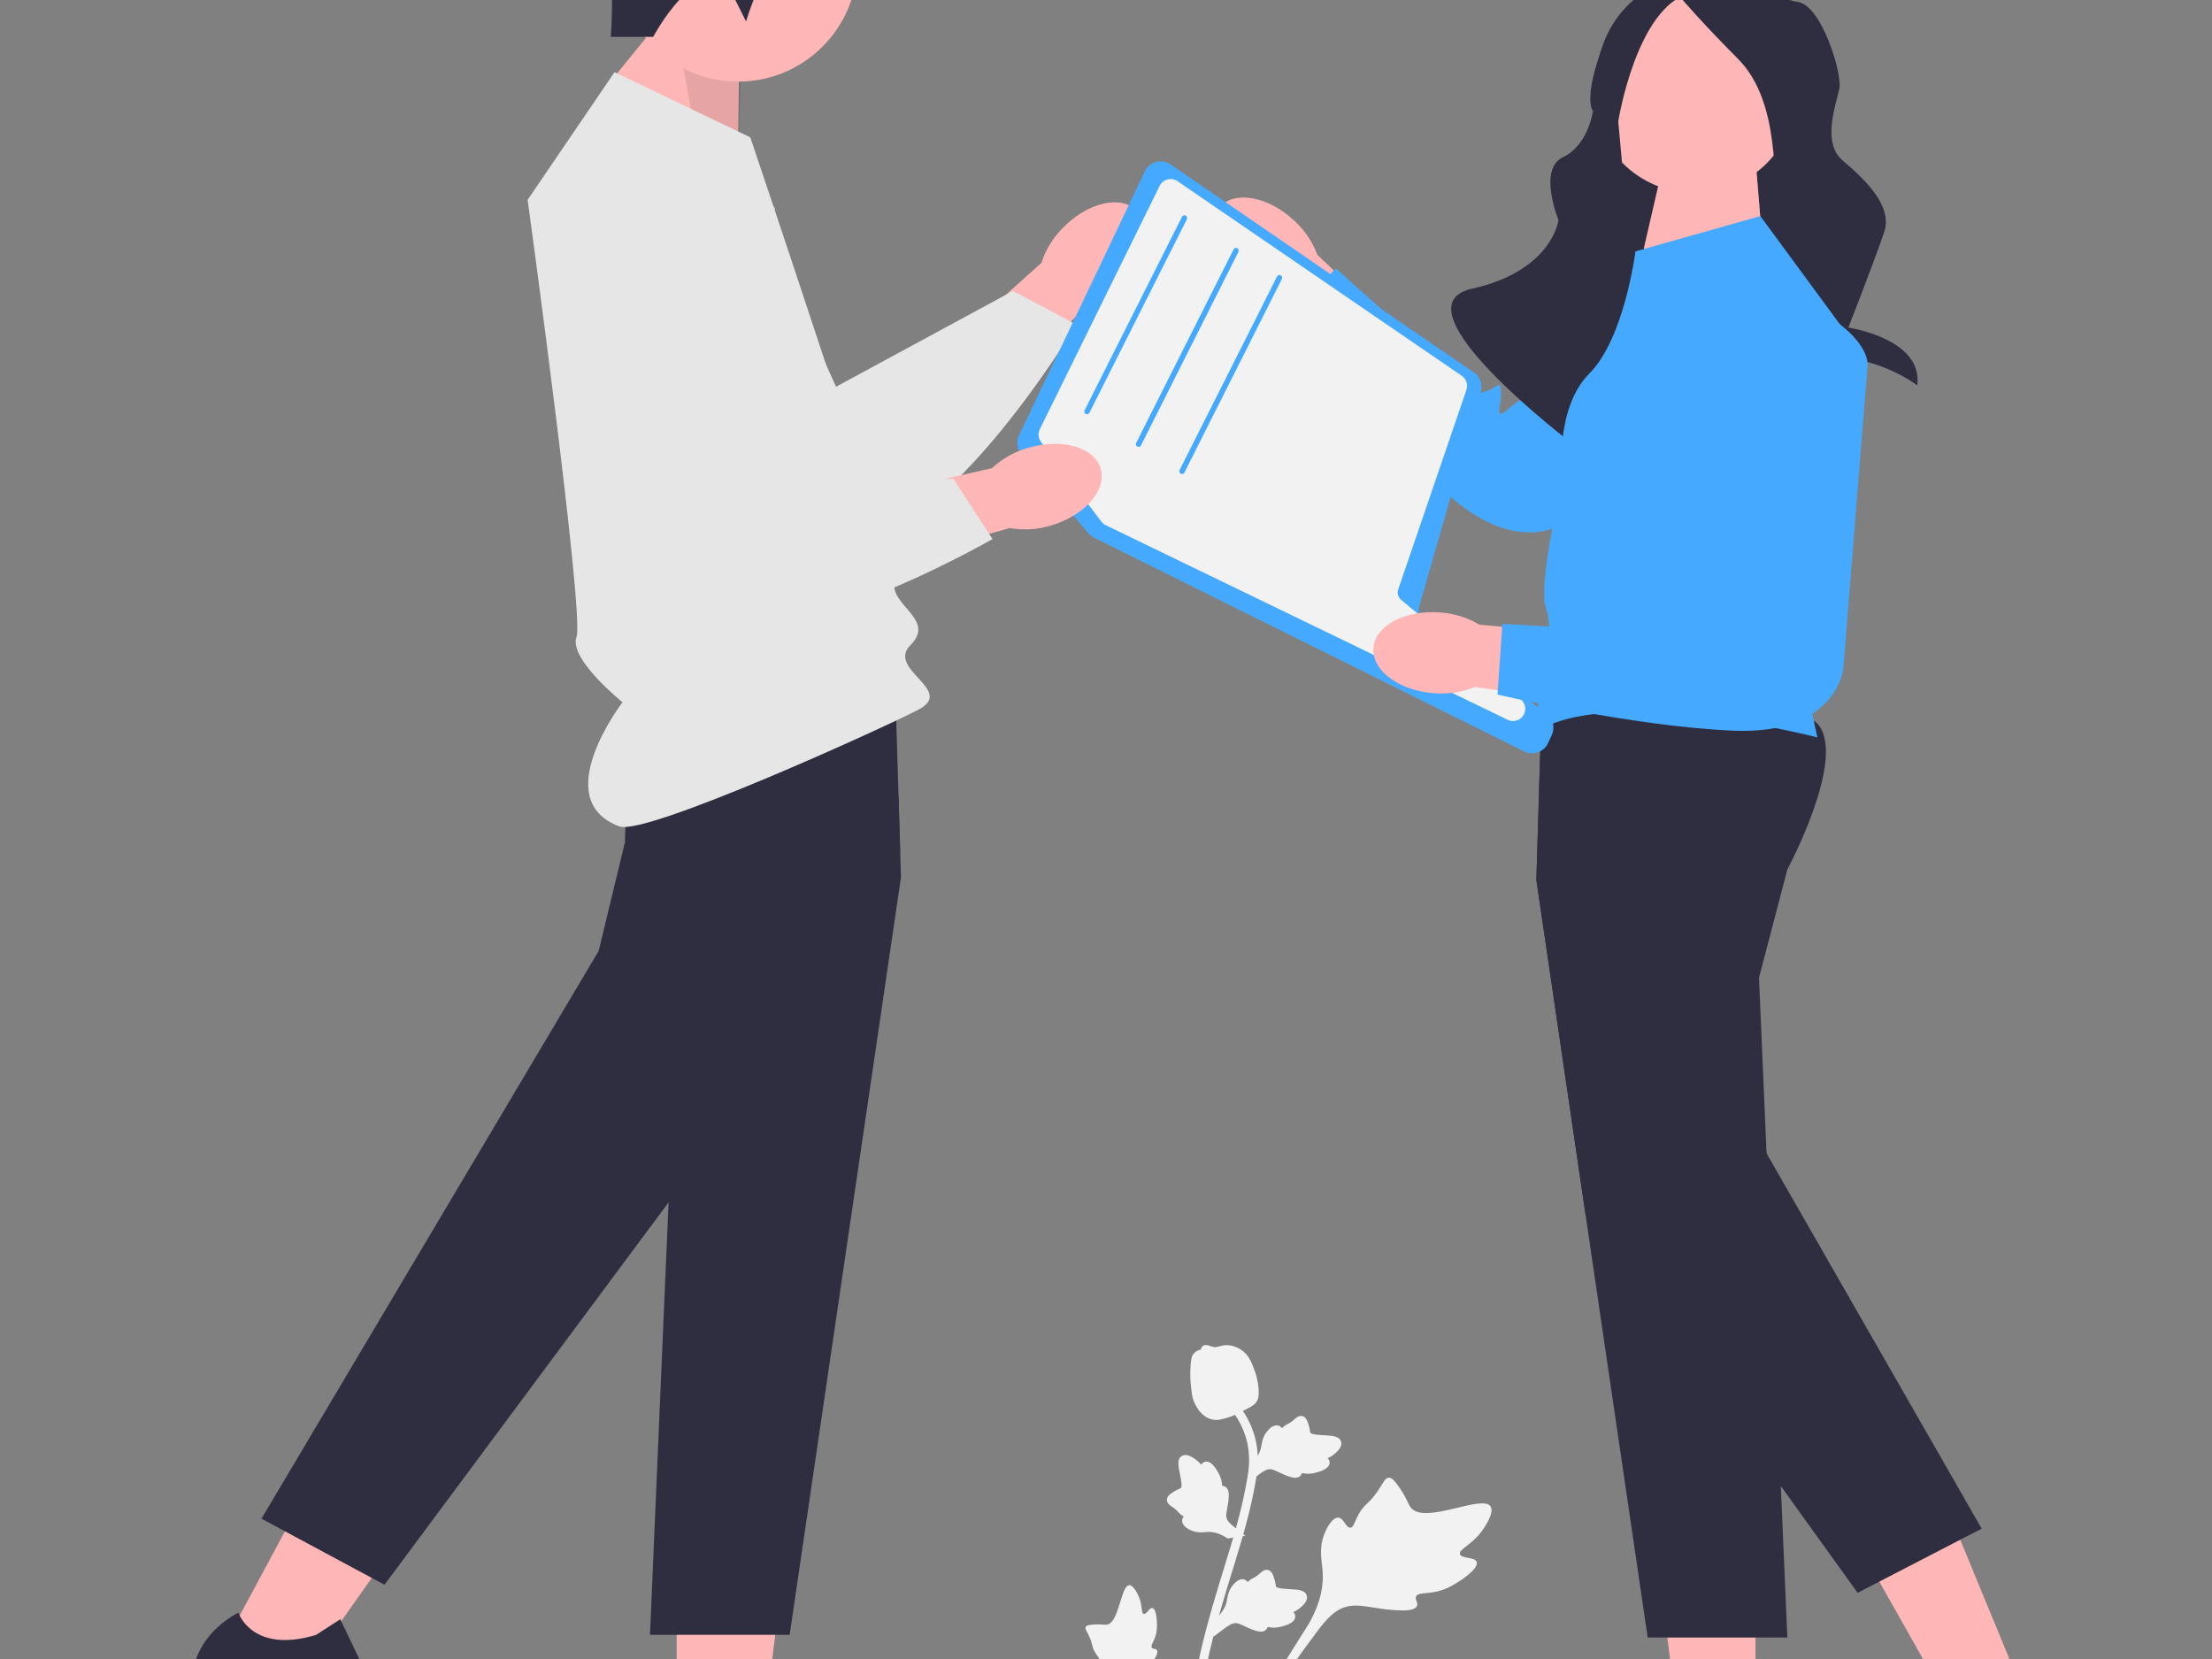 <?xml version="1.0" encoding="utf-8"?>
<!DOCTYPE svg PUBLIC "-//W3C//DTD SVG 1.1//EN" "http://www.w3.org/Graphics/SVG/1.1/DTD/svg11.dtd">
<svg xmlns="http://www.w3.org/2000/svg" version="1.1" width="480" height="360" viewBox="0 0 480 360"><rect x="0" y="0" width="480" height="360" fill="#808080" stroke="none"/><svg xmlns:xlink="http://www.w3.org/1999/xlink" version="1.1" id="Ebene_1" x="0" y="-38" width="480" height="436" viewBox="0 0 583.039 529.629" enable-background="new 0 0 583.039 529.629" xml:space="preserve">
<path id="uuid-f8ba9176-caa4-4aaa-aa33-5402b823e72a-33" fill="#FFB6B6" d="M280.24,106.125c6.491-6.605,15.161-8.611,19.364-4.479  c4.203,4.131,2.348,12.834-4.146,19.441c-2.558,2.675-5.72,4.698-9.22,5.901l-27.855,27.641l-12.692-13.348l28.809-25.832  C275.64,111.927,277.609,108.73,280.24,106.125z"/>
<path fill="#E6E6E6" d="M191.154,83.31l29.206,64.792l46.638-25.245l16.69,8.858c0,0-38.125,63.739-64.229,56.483  s-72.459-73.047-64.107-93.352C163.702,74.542,191.154,83.31,191.154,83.31L191.154,83.31z"/>
<g>
	<path id="uuid-070545a9-7559-45f6-9b62-076b2f028fa8-34" fill="#FFB6B6" d="M326.539,119.883c-6.78-6.308-9.021-14.92-5.005-19.234   s12.765-2.697,19.547,3.615c2.743,2.484,4.853,5.589,6.149,9.055l28.391,27.092l-12.998,13.052l-26.607-28.094   C332.464,124.323,329.215,122.442,326.539,119.883z"/>
	<path fill="#45AAFF" d="M469.545,124.059L414.747,182.4c0,0-12.306,12.176-32.552-5.383   c-20.246-17.559-42.755-46.366-42.755-46.366l12.628-13.744l22.367,19.956c0,0,13.28,5.344,14.203,8.801   c0.924,3.458-1.658,4.888,2.491,3.78s4.229-3.58,4.49,0.169c0.26,3.748-2.274,8.129,2.52,3.886   c4.793-4.243,6.224-1.662,6.224-1.662l35.023-46.393c0,0,22.631-17.896,29.137-1.854   C475.031,119.631,469.545,124.059,469.545,124.059L469.545,124.059z"/>
</g>
<g>
	<polygon fill="#FFB6B6" points="178.347,515.124 199.643,515.122 209.774,432.979 178.342,432.981  "/>
	<path fill="#2F2E41" d="M251.31,514.641L251.31,514.641c0.663,1.117,1.013,4.722,1.013,6.021l0,0c0,3.991-3.236,7.228-7.228,7.228   h-65.952c-2.723,0-4.931-2.208-4.931-4.931v-2.746c0,0-3.263-8.253,3.454-18.424c0,0,8.349,7.964,20.823-4.511l3.679-6.664   l26.628,19.475l14.76,1.817C246.785,512.303,249.649,511.844,251.31,514.641L251.31,514.641L251.31,514.641z"/>
</g>
<rect x="423.792" y="58.074" fill="#2F2E41" width="52.776" height="77.983"/>
<polygon fill="#A0616A" points="464.722,112.278 462.874,89.943 438.299,89.943 432.851,113.607 "/>
<polygon fill="#FFB6B6" points="464.722,112.278 462.874,89.943 438.299,89.943 432.851,113.607 "/>
<polygon fill="#FFB6B6" points="194.461,87.467 194.892,58.744 177.179,47.702 157.918,71.262 "/>
<polygon opacity="0.1" enable-background="new    " points="194.461,87.467 195.608,59.459 177.179,47.702 183.441,82.363 "/>
<circle fill="#FFB6B6" cx="446.717" cy="70.187" r="26.863"/>
<path fill="#2F2E41" d="M439.941,41.926c0,0,0-11.028,10.24-8.665c10.24,2.363,13.391,6.301,13.391,6.301s3.938,6.302,10.24,7.089  c6.302,0.788,11.815,18.905,11.028,22.844c-0.788,3.938-4.727,14.179,0.787,18.905c5.515,4.726,13.392,11.815,11.028,18.905  s-9.453,25.207-9.453,25.207s19.773,2.891,18.158,15.23c0,0-9.493-7.353-22.097-7.353c-12.603,0-11.027-22.865-11.027-22.865  s-0.788-14.157-3.151-18.096c-2.362-3.938,0.788-25.994-11.027-37.81C446.242,49.803,439.941,41.926,439.941,41.926L439.941,41.926z  "/>
<path fill="#2F2E41" d="M443.091,39.562c0,0-14.966,3.151-20.48,18.117c-5.514,14.967-2.729,17.751-2.729,17.751  s-1.22,9.012-7.91,12.172s-1.177,16.551-1.177,16.551s-1.575,13.391-22.844,18.118c-21.268,4.726,26.671,40.969,26.671,40.969  s-3.446-17.105,18.609-17.894c22.056-0.788-4.319-41.193-4.319-41.193l-2.363-25.994c0,0,4.727-29.933,18.905-33.871  S443.091,39.562,443.091,39.562L443.091,39.562z"/>
<circle fill="#FFB6B6" cx="194.517" cy="36.18" r="31.502"/>
<path fill="#2F2E41" d="M237.479,277.4l-29.346,199.69h-36.817l4.896-113.987l2.577-59.936l-7.473-28.529  c0,0-3.407-6.342-6.277-14.029c-3.234-8.675-5.79-19.075-1.996-24.006c1.396-1.818,5.024-3.164,9.955-4.166  c3.014-0.616,6.521-1.095,10.307-1.467c21.773-2.154,52.743-0.809,52.743-0.809l0.787,25.981l0.437,14.508L237.479,277.4z"/>
<g>
	<polygon fill="#FFB6B6" points="57.094,483.309 75.855,493.386 123.656,425.819 95.967,410.945  "/>
	<path fill="#2F2E41" d="M121.597,517.415L121.597,517.415c0.056,1.298-1.343,4.638-1.957,5.782l0,0   c-1.89,3.517-6.271,4.836-9.788,2.946L51.754,494.93c-2.398-1.289-3.299-4.278-2.01-6.678l1.3-2.418c0,0,1.031-8.814,11.763-14.596   c0,0,3.585,10.968,20.478,5.883l6.395-4.13l14.24,29.758l12.143,8.586C118.718,513.214,121.457,514.164,121.597,517.415   L121.597,517.415L121.597,517.415z"/>
</g>
<path fill="#2F2E41" d="M237.271,270.651l-15.574,31.228l-45.485,61.225L101.331,463.9l-32.43-17.422l88.894-149.674l6.929-28.673  c0,0,0-3.099,0.314-7.522c0.616-8.753,2.463-22.703,7.959-28.171c0.745-0.744,1.554-1.331,2.434-1.725  c1.653-0.744,4.402-0.565,7.873,0.258c14.501,3.464,41.563,18.344,53.53,25.172L237.271,270.651L237.271,270.651z"/>
<g>
	<polygon fill="#FFB6B6" points="462.721,517.629 444.41,517.627 435.7,447 462.725,447.002  "/>
	<path fill="#2F2E41" d="M399.987,517.214L399.987,517.214c-0.57,0.96-0.871,4.06-0.871,5.176l0,0c0,3.433,2.783,6.215,6.215,6.215   h56.706c2.342,0,4.239-1.898,4.239-4.239v-2.361c0,0,2.806-7.096-2.97-15.841c0,0-7.178,6.848-17.904-3.878l-3.162-5.73   L419.344,513.3l-12.69,1.562C403.877,515.203,401.415,514.809,399.987,517.214L399.987,517.214L399.987,517.214z"/>
</g>
<g>
	<polygon fill="#FFB6B6" points="534.854,496.051 517.927,503.034 482.935,441.069 507.917,430.763  "/>
	<path fill="#2F2E41" d="M476.704,519.597L476.704,519.597c-0.16,1.105,0.743,4.085,1.17,5.117l0,0   c1.309,3.173,4.942,4.683,8.115,3.374l52.418-21.631c2.165-0.893,3.195-3.371,2.302-5.536l-0.9-2.182c0,0-0.113-7.63-8.788-13.511   c0,0-4.023,9.068-18.029,3.244l-5.109-4.09l-14.777,24.212l-11.135,6.284C479.533,516.254,477.108,516.828,476.704,519.597   L476.704,519.597L476.704,519.597z"/>
</g>
<path fill="#2F2E41" d="M471.122,275.354l-7.472,28.529l1.989,46.294l3.3,76.892l0.093,2.169l0.372,8.646l1.718,39.924h-36.817  l-16.39-111.533l-12.955-88.156l1.359-44.892l0.072-2.348c0,0,65.848-2.863,73.005,6.442S471.122,275.354,471.122,275.354  L471.122,275.354z"/>
<path fill="#2F2E41" d="M522.348,449.105l-6.241,3.229l-23.083,11.945l-3.378,1.746l-20.241-28.143l-51.489-71.609l-12.955-88.156  l1.359-44.892c5.826-1.854,10.486-2.612,12.848-1.51c10.636,4.975,10.128,37.583,10.128,37.583l6.478,28.772l29.867,52.105  L522.348,449.105L522.348,449.105z"/>
<g>
	<path fill="#F2F2F2" d="M389.226,457.909c-0.475-1.449-4.065-0.812-4.41-2.108c-0.343-1.292,3.103-2.375,5.745-6.017   c0.477-0.656,3.479-4.794,2.328-6.535c-2.184-3.299-17.373,4.918-21.02,0.308c-0.8-1.013-1.129-2.749-3.513-5.982   c-0.949-1.286-1.558-1.907-2.284-1.889c-1.031,0.026-1.4,1.316-3.021,3.654c-2.432,3.505-3.309,3.065-4.91,5.938   c-1.189,2.132-1.33,3.494-2.188,3.575c-1.213,0.113-1.715-2.541-3.197-2.645c-1.513-0.104-3.026,2.519-3.777,4.567   c-1.408,3.846-0.536,6.785-0.343,9.715c0.21,3.184-0.283,7.844-3.742,13.825l-32.627,51.982   c7.007-10.597,26.897-39.494,34.911-50.094c2.312-3.06,4.799-6.132,8.625-6.71c3.685-0.557,8.167,1.266,14.423,1.159   c0.73-0.012,2.765-0.072,3.259-1.15c0.409-0.891-0.606-1.666-0.237-2.503c0.496-1.124,2.725-0.642,5.763-1.388   c2.142-0.526,3.597-1.396,4.849-2.144C384.236,463.244,389.856,459.839,389.226,457.909L389.226,457.909L389.226,457.909z"/>
	<path fill="#F2F2F2" d="M303.771,470.046c-0.849-0.186-1.571,1.761-2.308,1.556c-0.732-0.204-0.271-2.208-1.295-4.556   c-0.185-0.423-1.35-3.091-2.536-3.027c-2.249,0.119-2.599,9.945-5.914,10.404c-0.728,0.101-1.675-0.238-3.949-0.002   c-0.905,0.095-1.385,0.214-1.586,0.576c-0.285,0.514,0.242,1.067,0.922,2.537c1.019,2.205,0.55,2.509,1.497,4.124   c0.703,1.198,1.331,1.66,1.123,2.104c-0.294,0.628-1.741,0.108-2.22,0.807c-0.488,0.712,0.362,2.212,1.151,3.171   c1.481,1.802,3.176,2.222,4.67,2.972c1.623,0.815,3.768,2.402,5.705,5.826l16.1,31.012c-3.18-6.497-11.623-24.597-14.514-31.588   c-0.834-2.019-1.625-4.125-0.805-6.17c0.79-1.969,2.978-3.643,4.73-6.744c0.205-0.362,0.762-1.378,0.376-1.932   c-0.319-0.457-0.992-0.183-1.297-0.605c-0.409-0.567,0.471-1.522,0.981-3.229c0.359-1.203,0.353-2.168,0.347-2.998   C304.948,474.034,304.9,470.293,303.771,470.046L303.771,470.046L303.771,470.046z"/>
	<path fill="#F2F2F2" d="M319.832,477.612l0.506-4.672l0.311-0.294c1.436-1.356,2.334-2.795,2.671-4.274   c0.054-0.235,0.096-0.473,0.138-0.716c0.168-0.96,0.377-2.154,1.301-3.395c0.517-0.691,1.884-2.253,3.294-1.708   c0.381,0.143,0.638,0.39,0.815,0.651c0.045-0.046,0.091-0.091,0.141-0.14c0.608-0.592,1.035-0.809,1.445-1.018   c0.315-0.161,0.641-0.326,1.192-0.767c0.241-0.193,0.436-0.368,0.599-0.514c0.494-0.442,1.128-0.959,1.994-0.755   c0.919,0.252,1.234,1.128,1.443,1.709c0.373,1.035,0.488,1.747,0.564,2.219c0.027,0.173,0.06,0.366,0.083,0.43   c0.201,0.507,2.727,0.638,3.677,0.693c2.136,0.115,3.983,0.216,4.428,1.678c0.318,1.047-0.346,2.188-2.032,3.481   c-0.525,0.403-1.051,0.681-1.508,0.889c0.281,0.266,0.505,0.628,0.519,1.121l0,0c0.031,1.166-1.165,2.062-3.557,2.665   c-0.594,0.151-1.393,0.353-2.438,0.302c-0.492-0.024-0.924-0.1-1.292-0.17c-0.055,0.209-0.155,0.427-0.336,0.634   c-0.532,0.609-1.392,0.765-2.559,0.421c-1.287-0.359-2.305-0.847-3.203-1.276c-0.784-0.373-1.46-0.692-2.027-0.78   c-1.056-0.147-2.04,0.504-3.217,1.371L319.832,477.612L319.832,477.612L319.832,477.612z"/>
	<path fill="#F2F2F2" d="M328.254,451.001l-4.647,0.695l-0.363-0.226c-1.677-1.045-3.295-1.549-4.812-1.499   c-0.241,0.008-0.481,0.027-0.727,0.048c-0.972,0.081-2.18,0.183-3.614-0.396c-0.8-0.324-2.657-1.251-2.487-2.754   c0.042-0.404,0.215-0.715,0.423-0.954c-0.056-0.031-0.11-0.064-0.171-0.1c-0.727-0.439-1.045-0.796-1.351-1.141   c-0.235-0.264-0.479-0.537-1.044-0.958c-0.249-0.186-0.466-0.328-0.648-0.449c-0.554-0.366-1.214-0.848-1.236-1.738   c0.01-0.952,0.778-1.479,1.286-1.829c0.907-0.624,1.566-0.915,2.004-1.108c0.16-0.07,0.34-0.15,0.395-0.189   c0.439-0.323-0.074-2.799-0.262-3.732c-0.43-2.095-0.802-3.908,0.5-4.709c0.931-0.573,2.203-0.22,3.883,1.083   c0.523,0.406,0.925,0.844,1.242,1.233c0.186-0.34,0.479-0.648,0.952-0.786l0,0c1.121-0.326,2.29,0.604,3.48,2.764   c0.298,0.536,0.694,1.259,0.91,2.283c0.102,0.482,0.139,0.919,0.163,1.292c0.217,0,0.453,0.042,0.699,0.165   c0.724,0.36,1.092,1.152,1.056,2.367c-0.021,1.337-0.234,2.445-0.422,3.423c-0.162,0.853-0.3,1.588-0.24,2.159   c0.125,1.058,1.005,1.845,2.143,2.764L328.254,451.001L328.254,451.001L328.254,451.001z"/>
	<path fill="#F2F2F2" d="M328.88,437.044l0.506-4.672l0.311-0.294c1.437-1.356,2.335-2.795,2.672-4.274   c0.054-0.235,0.095-0.474,0.138-0.716c0.168-0.96,0.376-2.154,1.3-3.395c0.517-0.691,1.884-2.254,3.294-1.708   c0.381,0.143,0.638,0.39,0.816,0.651c0.045-0.046,0.091-0.091,0.14-0.14c0.609-0.593,1.035-0.81,1.446-1.019   c0.314-0.16,0.641-0.325,1.191-0.766c0.242-0.193,0.436-0.367,0.599-0.514c0.495-0.442,1.128-0.959,1.995-0.754   c0.919,0.25,1.234,1.127,1.443,1.707c0.373,1.035,0.488,1.747,0.564,2.22c0.027,0.172,0.059,0.366,0.083,0.43   c0.201,0.507,2.726,0.638,3.676,0.692c2.136,0.116,3.983,0.217,4.428,1.679c0.319,1.046-0.346,2.188-2.032,3.481   c-0.525,0.403-1.05,0.681-1.508,0.889c0.281,0.266,0.506,0.628,0.52,1.121l0,0c0.031,1.166-1.166,2.062-3.557,2.665   c-0.594,0.151-1.394,0.353-2.439,0.302c-0.492-0.024-0.924-0.1-1.291-0.17c-0.055,0.209-0.155,0.427-0.337,0.634   c-0.532,0.609-1.392,0.764-2.558,0.421c-1.288-0.359-2.306-0.847-3.203-1.276c-0.784-0.373-1.461-0.692-2.028-0.78   c-1.055-0.147-2.039,0.504-3.217,1.371L328.88,437.044L328.88,437.044L328.88,437.044z"/>
	<path fill="#F2F2F2" d="M313.81,526.563l-0.821-0.812l0.015-1.154l-0.015,1.154l-1.143-0.121c0.006-0.107-0.002-0.358-0.011-0.75   c-0.044-2.149-0.18-8.691,0.73-18.742c0.637-7.016,1.699-14.138,3.159-21.171c1.463-7.044,2.98-12.285,4.2-16.498   c0.92-3.177,1.849-6.19,2.755-9.126c2.419-7.843,4.703-15.252,6.118-23.702c0.316-1.886,0.975-5.812-0.372-10.447   c-0.78-2.688-2.118-5.218-3.976-7.519l1.798-1.451c2.05,2.541,3.528,5.343,4.396,8.327c1.493,5.139,0.776,9.418,0.433,11.474   c-1.44,8.6-3.747,16.079-6.19,23.997c-0.901,2.925-1.827,5.926-2.743,9.09c-1.208,4.174-2.713,9.369-4.156,16.323   c-1.443,6.949-2.493,13.983-3.122,20.911c-0.898,9.924-0.764,16.368-0.719,18.485C314.168,525.962,314.173,526.199,313.81,526.563   L313.81,526.563L313.81,526.563z"/>
	<path fill="#F2F2F2" d="M319.518,420.336c-0.092-0.021-0.185-0.045-0.278-0.072c-1.896-0.531-3.417-2.076-4.521-4.592   c-0.518-1.184-0.64-2.428-0.883-4.91c-0.038-0.383-0.207-2.32,0-4.887c0.135-1.678,0.315-2.352,0.772-2.88   c0.507-0.589,1.189-0.927,1.911-1.097c0.02-0.222,0.092-0.439,0.236-0.645c0.594-0.854,1.587-0.504,2.127-0.32   c0.271,0.098,0.609,0.221,0.99,0.285c0.599,0.104,0.956-0.002,1.497-0.158c0.518-0.15,1.161-0.337,2.051-0.321   c1.755,0.024,3.055,0.813,3.482,1.073c2.257,1.355,3.036,3.519,3.938,6.023c0.179,0.502,0.773,2.316,0.912,4.652   c0.1,1.687-0.121,2.377-0.374,2.87c-0.518,1.015-1.31,1.484-3.276,2.474c-2.054,1.037-3.085,1.556-3.93,1.822   C322.205,420.271,320.971,420.659,319.518,420.336L319.518,420.336L319.518,420.336z"/>
</g>
<path fill="#E6E6E6" d="M583.039,528.789L583.039,528.789c0,0.464-0.376,0.84-0.84,0.84H0v-1.68h582.199  C582.663,527.949,583.039,528.325,583.039,528.789z"/>
<path fill="#E6E6E6" d="M161.968,65.186l35.787,17.178c0,0,37.934,112.37,37.934,118.096c0,5.726,10.736,9.304,4.295,15.746  c-6.442,6.441,11.989,11.897,2.058,17.042c-9.931,5.146-71.885,33.29-78.773,30.752c-19-7,0.806-32.722,0.806-32.722  s-14.272-11.494-12.126-17.22c2.147-5.726-12.883-115.233-12.883-115.233L161.968,65.186L161.968,65.186z"/>
<path fill="#2F2E41" d="M192.593,43.726l4.052,8.104c0,0,4.052-14.586,10.534-17.828c6.483-3.242,7.293-8.104,7.293-8.104  s8.104,10.535,13.776,8.104s8.104-4.052,1.621-13.776c-6.483-9.725-4.862-4.862-4.862-4.862s-5.673-8.104-4.862-5.672  s-4.862-6.483-4.862-4.052s-4.052-4.862-4.052-2.431s-17.018-5.672-14.586-2.431c2.431,3.242-14.587-6.483-22.69,6.483  s-19.34,10.568-15.342,18.655c3.997,8.087,2.377,29.966,2.377,29.966h11.176C172.165,55.881,183.679,34.001,192.593,43.726z"/>
<path fill="#45AAFF" d="M431.084,112.424l0.655-0.185l32.269-9.119l25.767,35.071l-17.178,73.005l6.441,29.345  c0,0-52.248-13.599-73.005-2.147c0,0-1.432-6.526,0-9.705c1.432-3.178,3.579-16.405,1.432-22.317  c-2.147-5.912,4.295-33.825,4.295-33.825s-2.147-18.609,7.157-27.914C428.221,135.328,431.084,112.424,431.084,112.424z"/>
<path fill="#45AAFF" d="M401.778,244.249l-113.387-56.35c-0.564-0.28-1.058-0.667-1.466-1.147l-17.691-20.851  c-1.174-1.383-1.428-3.334-0.647-4.972l33.175-69.601c0.581-1.22,1.663-2.121,2.968-2.471c1.307-0.35,2.694-0.113,3.809,0.651  l79.965,54.852c1.642,1.125,2.375,3.167,1.825,5.08l-16.235,56.499c-0.444,1.545,0.122,3.231,1.408,4.196l32.117,24.088  c1.729,1.297,2.327,3.663,1.421,5.626l-1.016,2.201c-0.527,1.142-1.471,2.001-2.657,2.419c-0.503,0.177-1.021,0.265-1.538,0.265  C403.125,244.734,402.427,244.572,401.778,244.249z"/>
<path fill="#F2F2F2" d="M400.873,230.535l-31.564-26.26c-0.271-0.229-0.486-0.508-0.637-0.816c-0.286-0.58-0.344-1.274-0.129-1.911  l17.986-52.628c0.466-1.36-0.035-2.877-1.224-3.693l-74.938-51.304c-0.766-0.53-1.725-0.694-2.627-0.458  c-0.908,0.236-1.66,0.852-2.075,1.689l-31.593,64.151c-0.479,0.966-0.443,2.076,0.086,2.999c0.064,0.129,0.144,0.25,0.236,0.365  l15.89,20.971c0.308,0.401,0.708,0.73,1.159,0.952l105.972,51.311c0.443,0.215,0.923,0.322,1.402,0.322  c0.831,0,1.661-0.322,2.276-0.945c0.071-0.079,0.144-0.15,0.215-0.236c0.501-0.608,0.759-1.389,0.723-2.183  C401.99,231.959,401.568,231.114,400.873,230.535z"/>
<path fill="#45AAFF" d="M286.505,155.368c0.263,0,0.515-0.144,0.641-0.394l25.687-51.033c0.178-0.353,0.036-0.783-0.317-0.961  c-0.354-0.179-0.783-0.036-0.961,0.317l-25.687,51.033c-0.179,0.353-0.036,0.784,0.316,0.961  C286.287,155.344,286.398,155.368,286.505,155.368L286.505,155.368z"/>
<path fill="#45AAFF" d="M300.104,163.957c0.263,0,0.515-0.144,0.641-0.394l25.688-51.033c0.178-0.353,0.035-0.784-0.317-0.961  c-0.354-0.179-0.784-0.035-0.961,0.317l-25.688,51.033c-0.179,0.353-0.036,0.783,0.317,0.961  C299.887,163.933,299.996,163.957,300.104,163.957z"/>
<path fill="#45AAFF" d="M311.556,171.114c0.262,0,0.514-0.144,0.64-0.394l25.688-51.033c0.178-0.353,0.036-0.783-0.317-0.961  c-0.354-0.179-0.783-0.036-0.961,0.317l-25.688,51.033c-0.178,0.353-0.035,0.784,0.317,0.961  C311.338,171.09,311.448,171.114,311.556,171.114z"/>
<path id="uuid-03f01c0a-1974-4ec8-8b69-52a915a70377-35" fill="#FFB6B6" d="M271.014,164.201c8.882-2.624,17.435-0.168,19.104,5.484  s-4.178,12.36-13.062,14.984c-3.535,1.097-7.281,1.331-10.925,0.683l-37.772,10.643l-4.616-17.832l37.727-8.598  C264.176,167.041,267.449,165.201,271.014,164.201z"/>
<path fill="#E6E6E6" d="M204.205,101.006l-5.92,70.824l53.029,0.57l10.291,15.847c0,0-64.273,37.216-83.573,18.2  s-27.888-99.038-10.729-112.735S204.205,101.006,204.205,101.006z"/>
<g>
	<path id="uuid-7eb47ac4-3db4-4d62-bd0a-b38893e38622-36" fill="#FFB6B6" d="M377.919,228.882   c-9.234-0.696-16.361-6.024-15.918-11.901c0.444-5.877,8.289-10.076,17.527-9.379c3.694,0.228,7.279,1.337,10.457,3.235   l39.092,3.441l-2.006,18.31l-38.324-5.336C385.32,228.652,381.607,229.211,377.919,228.882L377.919,228.882z"/>
	<path fill="#45AAFF" d="M492.243,142.869l-6.388,79.786c0,0-2.013,17.194-28.79,16.116c-26.778-1.078-62.346-9.531-62.346-9.531   l1.285-18.62l29.932,1.625c0,0,13.71-4.116,16.59-1.991s1.756,4.854,4.306,1.397c2.549-3.456,1.069-5.437,3.612-2.671   c2.544,2.766,3.299,7.77,4.395,1.463s3.824-5.184,3.824-5.184l-1.602-58.107c0,0,6.507-28.109,21.604-19.638   C493.764,135.986,492.243,142.869,492.243,142.869L492.243,142.869z"/>
</g>
</svg></svg>
